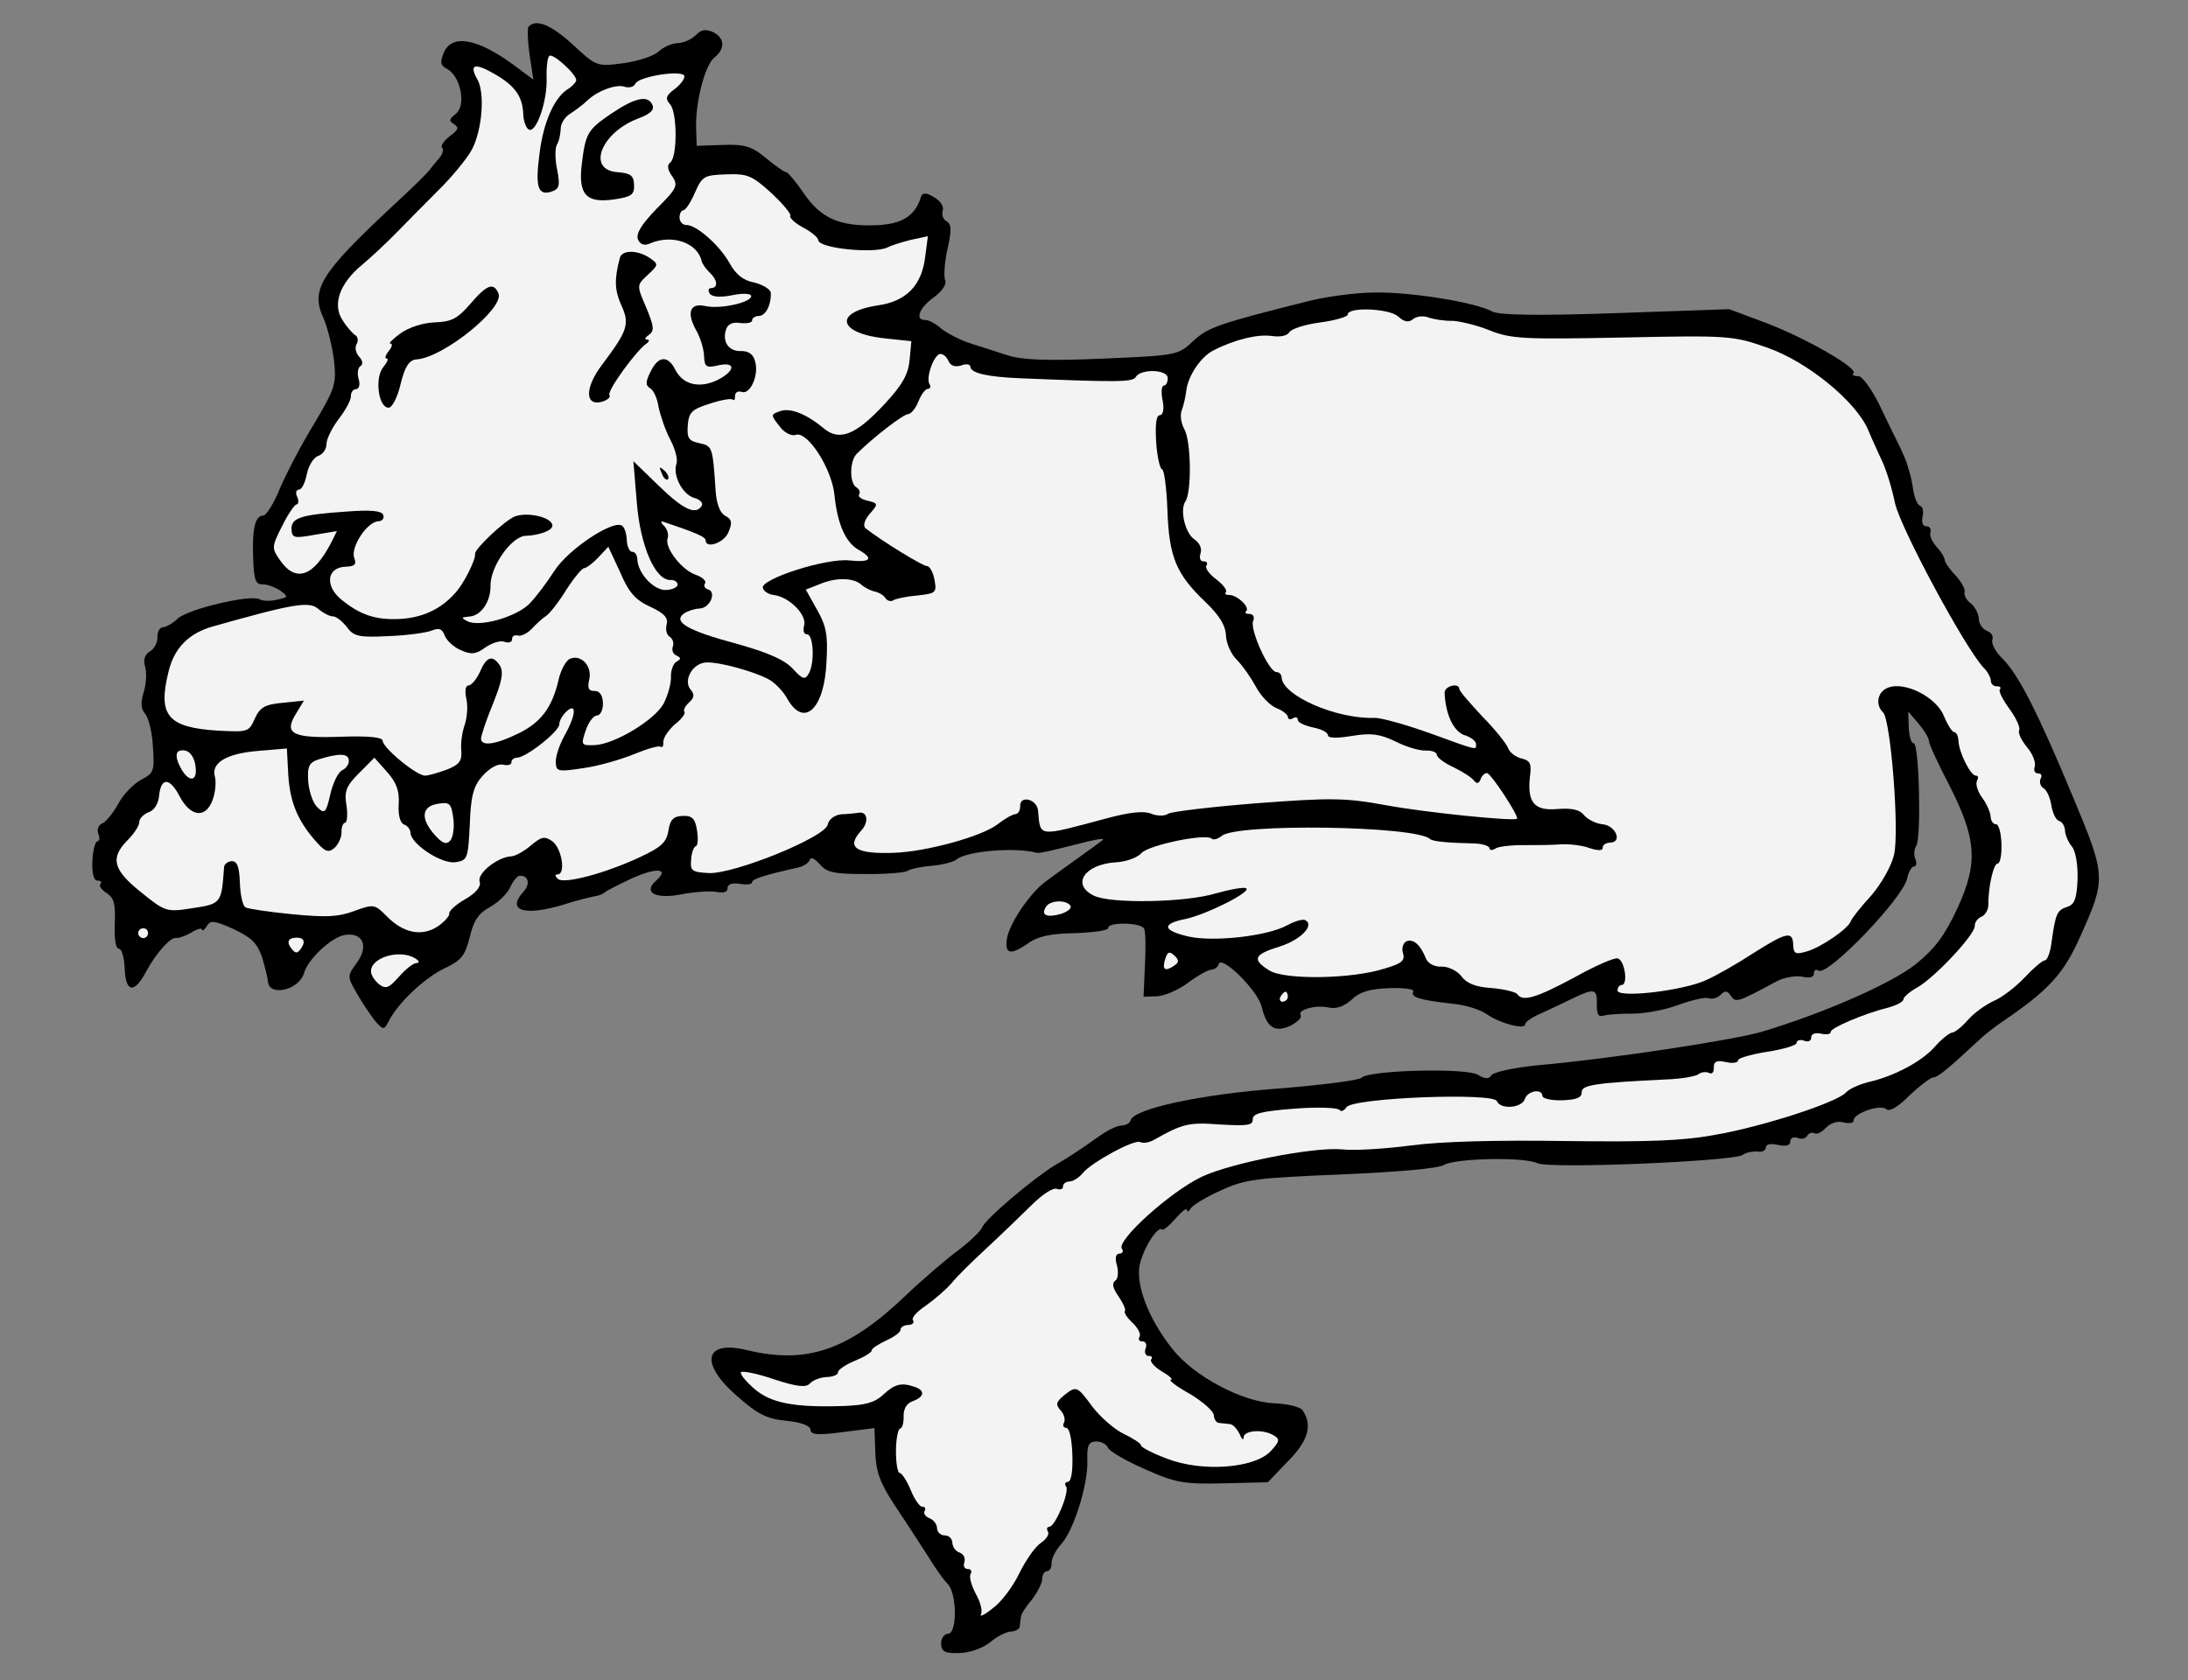 <?xml version="1.0" encoding="UTF-8" standalone="no"?>
<!DOCTYPE svg PUBLIC "-//W3C//DTD SVG 1.1//EN" "http://www.w3.org/Graphics/SVG/1.1/DTD/svg11.dtd">
<svg xmlns:dc="http://purl.org/dc/elements/1.1/" version="1.1" xmlns:xl="http://www.w3.org/1999/xlink" xmlns="http://www.w3.org/2000/svg" viewBox="54 63 310.5 238.5" width="310.5" height="238.5">
  <rect x="54" y="63" width="310.5" height="238.5" fill="#808080" stroke="none"/>
  <defs>
    <clipPath id="artboard_clip_path">
      <path d="M 54 63 L 364.5 63 L 364.5 301.5 L 54 301.5 Z"/>
    </clipPath>
  </defs>
  <g id="Lion_Dormant" stroke="none" stroke-opacity="1" stroke-dasharray="none" fill="none" fill-opacity="1">
    <title>Lion Dormant</title>
    <g id="Lion_Dormant_Layer_2" clip-path="url(#artboard_clip_path)">
      <title>Layer 2</title>
      <g id="Group_3">
        <g id="Graphic_22">
          <path d="M 210.473 182.249 C 210.098 182.585 203.783 187.067 202.295 188.195 C 200.062 189.887 197.058 194.318 196.854 196.492 C 196.643 198.456 197.485 198.566 199.942 196.873 C 201.237 195.919 203.109 195.505 206.531 195.455 C 209.114 195.365 211.27 195.08 211.258 194.731 C 211.227 193.823 215.983 193.937 216.363 194.832 C 216.59 195.313 216.603 197.689 216.476 200.069 L 216.281 204.479 L 218.165 204.413 C 219.212 204.376 221.21 203.538 222.571 202.512 C 223.933 201.486 225.442 200.665 225.861 200.65 C 226.349 200.633 226.826 200.267 226.951 199.843 C 227.323 198.503 232.462 203.564 233.031 205.851 C 233.766 208.9 234.91 209.629 237.179 208.571 C 238.139 208.048 238.748 207.468 238.596 207.124 C 238.011 206.376 240.639 205.585 242.54 206.008 C 243.667 206.248 244.702 205.862 245.787 204.916 C 247.004 203.755 248.388 203.358 251.18 203.26 C 253.343 203.185 254.819 203.413 254.552 203.771 C 254.16 204.554 255.431 204.929 260.062 205.466 C 261.884 205.612 264.075 206.304 265.006 206.97 C 266.798 208.235 270.466 209.226 270.437 208.388 C 270.425 208.039 271.45 207.374 272.689 206.842 C 273.858 206.312 275.921 205.331 277.158 204.729 C 280.25 203.223 280.673 203.348 280.609 205.517 C 280.591 206.985 280.815 207.397 281.575 207.16 C 282.129 207.001 284.011 206.866 285.688 206.877 C 287.296 206.891 290.213 206.37 292.076 205.676 C 294.008 204.979 295.948 204.492 296.444 204.684 C 297.009 204.874 297.77 204.638 298.174 204.205 C 298.78 203.555 299.132 203.612 299.647 204.363 C 300.312 205.388 300.656 205.236 306.075 202.321 C 307.172 201.724 308.77 201.459 309.755 201.634 C 310.811 201.877 311.435 201.715 311.415 201.157 C 311.401 200.738 311.672 200.519 312.101 200.783 C 313.454 201.505 324.042 190.513 324.642 187.697 C 324.82 186.782 325.282 185.997 325.631 185.985 C 325.98 185.973 326.032 185.482 325.803 184.931 C 325.575 184.379 325.615 183.539 325.947 183.039 C 326.673 181.825 326.347 168.489 325.58 168.516 C 325.231 168.528 324.915 167.491 324.871 166.234 L 324.793 164.001 L 326.25 165.697 C 327.052 166.648 327.719 167.742 327.734 168.161 C 327.751 168.65 329.035 171.4 330.533 174.283 C 334.508 182.041 334.767 185.456 331.778 191.92 C 329.958 195.827 328.623 197.621 325.836 199.884 C 322.3 202.663 312.732 206.841 304.018 209.452 C 299.936 210.642 282.697 213.271 272.386 214.19 C 268.904 214.521 265.922 215.184 265.658 215.613 C 265.328 216.184 264.77 216.203 263.698 215.542 C 261.987 214.553 248.232 214.894 247.221 215.977 C 246.884 216.338 241.597 217.012 235.464 217.506 C 224.451 218.31 214.88 220.391 214.447 222.014 C 214.322 222.437 213.774 222.736 213.145 222.758 C 212.587 222.777 211.28 223.382 210.325 224.044 C 207.597 225.957 206.028 227.06 203.699 228.399 C 200.551 230.326 193.764 236.083 193.384 237.215 C 193.192 237.711 191.705 239.16 190.071 240.405 C 188.368 241.653 185.043 244.494 182.608 246.816 L 182.608 246.816 C 174.426 254.649 168.556 256.671 160.1 254.66 C 153.897 253.129 153.177 256.509 158.724 261.277 C 161.536 263.764 162.887 264.416 165.621 264.67 C 167.725 264.876 169.001 265.391 169.02 265.949 C 169.045 266.647 170.027 266.752 173.574 266.279 L 178.096 265.702 L 178.218 269.192 C 178.313 271.914 178.855 273.432 180.997 276.712 C 182.471 278.897 184.539 282.109 185.647 283.817 C 186.685 285.528 187.935 287.301 188.441 287.773 C 189.813 289.053 189.876 294.851 188.55 294.897 C 187.992 294.917 187.525 295.562 187.552 296.33 C 187.591 297.447 188.089 297.709 190.253 297.633 C 191.719 297.582 193.581 296.888 194.532 296.086 C 195.482 295.284 196.786 294.61 197.484 294.585 C 198.112 294.563 198.728 294.192 198.716 293.843 C 198.771 293.422 198.822 292.861 198.879 292.51 C 198.867 292.161 199.596 291.017 200.469 290.009 C 201.27 288.932 201.924 287.652 201.905 287.093 C 201.885 286.535 202.217 286.034 202.566 286.022 C 202.985 286.007 203.247 285.509 203.225 284.881 C 203.203 284.253 203.79 283.044 204.598 282.177 C 206.415 280.157 208.424 273.658 208.307 270.307 C 208.231 268.144 208.493 267.645 209.54 267.609 C 210.238 267.584 211.021 267.976 211.25 268.527 C 211.476 269.009 213.831 270.394 216.527 271.558 C 220.858 273.503 222.051 273.671 227.638 273.546 L 233.922 273.396 L 236.753 270.432 C 239.657 267.535 240.277 265.278 238.878 263.23 C 238.579 262.681 236.678 262.259 234.788 262.185 C 230.309 261.992 223.474 258.387 220.404 254.511 C 216.823 250.024 214.968 244.917 215.847 242.091 C 216.532 239.691 218.326 237.043 218.902 237.512 C 219.049 237.716 219.932 236.987 220.805 235.978 C 221.678 234.969 222.427 234.384 222.439 234.733 C 222.451 235.082 222.728 235.002 222.99 234.504 C 223.254 234.075 225.17 232.89 227.234 231.98 C 230.673 230.392 232.204 230.199 244.276 229.707 C 252.161 229.362 258.084 228.876 258.905 228.358 C 260.618 227.39 270.255 227.193 272.174 228.104 C 273.88 228.953 299.908 227.834 301.274 226.948 C 301.751 226.582 302.723 226.408 303.423 226.454 C 304.056 226.571 304.605 226.273 304.59 225.854 C 304.576 225.435 305.269 225.271 306.326 225.514 C 307.452 225.754 308.075 225.593 308.056 225.034 C 308.039 224.546 308.52 224.319 309.086 224.509 C 309.654 224.769 310.277 224.607 310.472 224.181 C 310.739 223.822 311.153 223.668 311.509 223.865 C 311.866 224.062 312.551 223.689 313.158 223.039 C 313.834 222.386 314.801 222.073 315.648 222.323 C 316.424 222.506 317.049 222.414 317.037 222.065 C 317.001 221.018 320.868 219.695 321.662 220.436 C 322.096 220.84 323.33 220.168 324.949 218.504 C 326.438 217.124 327.935 215.954 328.354 215.939 C 328.982 215.917 330.341 214.822 334.944 210.538 C 335.553 209.958 336.912 208.862 338.004 208.125 C 344.831 203.484 346.849 201.247 349.246 195.852 C 352.877 187.759 352.862 187.34 348.287 176.388 C 343.174 164.058 340.476 158.841 338.23 156.543 C 337.218 155.6 336.546 154.366 336.736 153.8 C 336.929 153.304 336.56 152.758 335.994 152.568 C 335.356 152.311 334.841 151.56 334.817 150.862 C 334.79 150.095 334.267 149.134 333.692 148.665 C 333.046 148.199 332.671 147.443 332.796 147.019 C 332.923 146.666 332.326 145.568 331.526 144.688 C 330.657 143.81 329.992 142.785 329.982 142.505 C 329.97 142.156 329.45 141.266 328.797 140.59 C 328.215 139.912 327.764 139.019 327.957 138.523 C 328.079 138.03 327.788 137.69 327.369 137.705 C 326.88 137.722 326.651 137.171 326.832 136.326 C 327.017 135.621 326.853 134.928 326.499 134.8 C 326.075 134.675 325.69 133.64 325.511 132.529 C 325.33 131.347 325.084 130.307 325.007 130.1 C 324.93 129.893 324.773 129.41 324.691 129.063 C 324.607 128.647 324.074 127.407 323.547 126.308 C 322.947 125.141 321.665 122.46 320.61 120.261 C 319.485 118.064 318.238 116.36 317.679 116.38 C 317.051 116.402 316.765 116.202 317.036 115.983 C 317.71 115.26 310.365 111.044 304.698 108.866 L 299.388 106.885 L 283.334 107.446 C 272.306 107.831 266.782 107.744 265.786 107.22 C 263.152 105.845 254.017 104.416 248.99 104.522 C 246.335 104.545 242.231 105.108 239.945 105.677 C 226.921 108.927 225.402 109.469 223.304 111.429 C 221.206 113.389 221.139 113.461 210.462 113.904 C 202.578 114.249 198.938 114.097 196.887 113.4 C 195.332 112.895 192.93 112.14 191.587 111.698 C 190.244 111.256 188.464 110.34 187.603 109.671 C 186.808 108.93 185.741 108.408 185.323 108.423 C 183.787 108.476 184.424 106.707 186.469 105.238 C 187.696 104.356 188.36 103.355 188.131 102.804 C 187.903 102.253 188.041 100.221 188.464 98.32 C 189.069 95.643 189.04 94.805 188.328 94.411 C 187.829 94.149 187.595 93.458 187.785 92.893 C 187.975 92.327 187.457 91.506 186.531 90.98 C 185.459 90.318 184.901 90.338 184.711 90.903 C 183.899 93.657 181.983 94.842 178.284 94.971 C 173.119 95.152 170.493 93.986 168.062 90.437 C 166.957 88.798 165.792 87.441 165.582 87.448 C 165.303 87.458 164.012 86.525 162.717 85.452 C 160.702 83.775 159.712 83.46 156.572 83.57 L 152.872 83.699 L 152.787 81.256 C 152.66 77.627 154.011 72.269 155.37 71.173 C 156.934 69.93 156.88 68.395 155.173 67.546 C 154.109 67.094 153.553 67.183 152.743 67.98 C 152.204 68.558 151.034 69.088 150.197 69.117 C 149.359 69.146 148.12 69.679 147.444 70.332 C 146.835 70.912 144.556 71.69 142.47 71.973 C 138.713 72.453 138.643 72.456 135.32 69.357 C 132.216 66.531 130.088 65.626 129.011 66.782 C 128.808 66.999 128.872 68.814 129.149 70.761 L 129.693 74.306 L 126.823 72.17 C 121.731 68.434 118.074 67.793 116.98 70.487 C 116.398 71.835 116.485 72.321 117.552 72.843 C 119.408 73.966 120.177 77.992 118.681 79.163 C 117.728 79.895 117.668 80.177 118.453 80.638 C 119.168 81.103 119.041 81.456 117.813 82.338 C 116.998 82.995 116.464 83.713 116.753 83.982 C 116.969 84.184 116.852 84.817 116.383 85.393 C 115.911 85.898 115.242 86.76 114.841 87.264 C 114.439 87.767 112.141 90.013 109.772 92.193 C 99.417 101.849 98.029 104.133 99.918 108.19 C 100.448 109.36 101.099 111.993 101.379 114.01 C 101.78 117.49 101.59 118.055 98.555 123.193 C 96.703 126.193 94.543 130.391 93.704 132.377 C 92.867 134.433 91.809 136.147 91.39 136.162 C 90.204 136.203 89.776 137.965 89.925 142.223 C 90.035 145.364 90.266 145.985 91.313 145.948 C 91.941 145.926 93.075 146.376 93.79 146.84 C 94.938 147.708 94.941 147.778 93.345 148.113 C 92.375 148.357 91.256 148.326 90.828 148.062 C 89.614 147.335 80.534 149.469 79.184 150.844 C 78.508 151.497 77.548 152.019 77.13 152.034 C 76.641 152.051 76.314 152.692 76.341 153.459 C 76.365 154.157 75.908 155.082 75.292 155.453 C 74.539 155.898 74.287 156.676 74.6 157.643 C 74.839 158.473 74.757 160.153 74.378 161.285 C 73.94 162.768 73.97 163.605 74.625 164.351 C 75.063 164.895 75.625 166.972 75.695 168.996 C 75.954 172.411 75.827 172.765 74.041 173.666 C 72.944 174.263 71.46 175.783 70.806 177.063 C 70.082 178.347 69.079 179.639 68.528 179.868 C 67.976 180.097 67.719 180.735 67.951 181.356 C 68.179 181.907 68.127 182.398 67.848 182.408 C 67.499 182.42 67.193 183.689 67.107 185.229 C 67.031 187.049 67.345 188.016 67.833 187.999 C 68.322 187.982 68.469 188.186 68.269 188.473 C 67.997 188.692 68.368 189.308 69.153 189.77 C 70.227 190.501 70.395 191.334 70.286 194.203 C 70.22 196.302 70.408 197.693 70.896 197.676 C 71.245 197.663 71.638 198.908 71.692 200.443 C 71.814 203.933 73.077 204.099 74.78 200.825 C 76.225 198.188 78.244 195.952 79.019 196.134 C 79.301 196.194 80.268 195.881 81.158 195.361 C 81.979 194.843 82.672 194.679 82.682 194.958 C 82.691 195.237 82.963 195.018 83.363 194.445 C 83.822 193.59 84.383 193.641 87.151 194.872 C 89.71 196.11 90.505 196.851 91.206 198.923 C 91.604 200.307 92.006 201.83 92.021 202.249 C 92.101 204.552 96.469 203.561 97.152 201.092 C 97.712 199.115 101.097 195.992 102.904 195.719 C 105.475 195.28 106.383 197.275 104.649 199.642 C 103.249 201.577 103.249 201.577 104.663 204.044 C 105.482 205.483 106.659 207.189 107.244 207.937 C 108.408 209.224 108.477 209.222 109.134 208.011 C 110.44 205.38 114.229 201.823 117.047 200.467 C 119.453 199.334 119.99 198.687 120.665 196.008 C 121.21 193.613 121.944 192.609 123.59 191.712 C 124.754 191.043 126.039 189.81 126.426 188.888 C 126.816 188.036 127.419 187.316 127.768 187.304 C 129.025 187.26 129.278 188.509 128.268 189.592 C 125.845 192.263 128.389 193.082 133.922 191.422 C 135.857 190.795 137.866 190.305 138.422 190.216 C 138.978 190.127 139.599 189.896 139.801 189.679 C 140.003 189.462 141.789 188.561 143.714 187.655 C 147.292 186.063 149.047 186.281 147.081 188.027 C 145.183 189.701 147.104 190.682 150.781 189.924 C 152.656 189.579 154.818 189.434 155.732 189.612 C 156.647 189.789 157.27 189.628 157.251 189.069 C 157.231 188.511 157.852 188.28 158.976 188.45 C 159.961 188.625 160.726 188.529 160.716 188.25 C 160.699 187.761 162.497 187.209 167.281 186.134 C 168.044 185.967 168.795 185.452 168.92 185.028 C 169.045 184.604 169.613 184.864 170.34 185.677 C 171.289 186.832 172.415 187.072 176.748 187.061 C 179.614 187.101 182.332 186.866 182.743 186.642 C 183.152 186.348 184.678 186.015 186.211 185.892 C 187.674 185.771 189.268 185.366 189.744 185 C 191.238 183.76 198.208 183.237 201.101 184.044 C 202.046 184.309 211.281 181.382 210.473 182.249 Z" fill="black"/>
        </g>
        <g id="Graphic_21">
          <path d="M 135.775 74.373 C 135.784 74.652 135.178 75.302 134.425 75.748 C 132.584 77.07 131.094 80.407 130.552 84.898 C 129.945 89.531 130.338 90.776 132.205 90.221 C 133.379 89.831 133.504 89.407 133.075 87.116 C 132.745 85.66 132.758 84.052 133.02 83.554 C 133.352 83.053 133.528 82.069 133.571 81.298 C 133.546 80.6 134.14 79.601 134.893 79.156 C 135.577 78.713 136.667 77.906 137.208 77.398 C 138.625 75.951 141.453 74.873 142.656 75.321 C 143.292 75.508 143.985 75.344 144.177 74.848 C 144.839 73.777 151.096 72.86 151.13 73.837 C 151.145 74.255 150.476 75.117 149.658 75.705 C 148.501 76.584 148.376 77.008 149.103 77.821 C 150.122 78.973 150.134 85.332 149.111 86.067 C 148.635 86.433 148.729 87.128 149.389 88.014 C 150.273 89.311 150.078 89.737 147.174 92.634 C 145.016 94.875 144.223 96.161 144.531 96.989 C 144.835 97.677 145.403 97.937 146.228 97.558 C 149.395 96.19 153.003 97.462 153.585 100.097 C 153.667 100.443 154.182 101.194 154.688 101.666 C 155.843 102.743 155.952 103.858 154.905 103.894 C 154.556 103.906 154.429 104.26 154.723 104.669 C 155.019 105.148 156.21 105.246 157.876 104.909 C 159.471 104.573 160.593 104.674 160.605 105.023 C 160.637 105.93 156.199 106.924 154.086 106.439 C 151.902 105.956 151.393 107.371 152.809 109.907 C 153.404 110.935 153.881 112.595 153.913 113.503 C 153.967 115.038 154.253 115.238 155.709 114.908 C 158.272 114.259 158.523 115.438 156.124 116.78 C 153.518 118.199 150.986 117.728 149.861 115.531 C 148.808 113.402 147.412 113.45 146.306 115.795 C 145.587 117.218 145.604 117.706 146.247 118.103 C 146.745 118.365 147.275 119.535 147.459 120.786 C 147.709 121.966 148.411 124.038 149.085 125.342 C 149.832 126.713 150.237 128.307 149.977 128.875 C 149.475 130.5 150.826 133.178 152.521 133.678 C 153.296 133.86 153.804 134.402 153.607 134.758 C 152.748 136.186 150.972 135.339 147.5 131.966 L 143.883 128.459 L 144.367 134.312 C 144.863 140.514 146.99 145.402 149.154 145.326 C 149.713 145.306 150.141 145.571 150.156 145.99 C 150.168 146.339 149.412 146.715 148.505 146.746 C 146.76 146.807 144.509 144.37 144.438 142.346 C 144.418 141.788 144.122 141.309 143.703 141.323 C 143.354 141.336 142.978 140.58 142.947 139.673 C 142.913 138.695 142.602 137.798 142.246 137.601 C 140.89 136.809 134.608 141.012 132.686 144.014 C 131.625 145.659 130.023 147.811 129.078 148.752 C 127.117 150.638 121.926 152.077 120.286 151.156 C 119.432 150.697 119.429 150.627 120.544 150.518 C 122.219 150.46 123.616 148.454 123.608 146.218 C 123.513 143.496 126.575 139.126 128.599 139.055 C 130.554 138.987 132.416 138.293 132.392 137.595 C 132.35 136.409 128.829 135.623 127.036 136.315 C 125.59 136.924 121.327 140.917 121.421 141.612 C 121.52 142.447 119.822 145.861 118.61 147.161 C 116.526 149.54 113.773 150.754 110.493 150.869 C 107.282 150.981 105.161 150.286 102.573 148.211 C 100.06 146.272 100.313 143.537 103.036 143.442 C 104.362 143.396 104.631 143.107 104.248 142.142 C 103.776 140.621 106.097 137.046 107.702 136.99 C 108.26 136.97 108.595 136.539 108.368 136.058 C 108.139 135.507 106.597 135.351 103.251 135.608 C 96.628 136.049 95.316 136.514 95.372 138.119 C 95.416 139.376 95.768 139.433 98.615 138.915 L 101.811 138.384 L 100.962 140.09 C 98.473 144.86 95.987 145.715 93.781 142.578 C 92.531 140.804 92.526 140.665 94.029 137.677 C 94.878 135.97 95.809 134.61 96.088 134.6 C 96.367 134.59 96.42 134.099 96.191 133.548 C 95.892 133 96.015 132.506 96.434 132.492 C 96.852 132.477 97.307 131.483 97.545 130.286 C 97.782 129.09 98.511 127.947 99.132 127.715 C 99.755 127.554 100.357 126.764 100.33 125.996 C 100.373 125.226 101.157 123.661 102.093 122.441 C 103.028 121.22 103.817 119.795 103.798 119.236 C 103.778 118.678 104.112 118.247 104.531 118.232 C 104.95 118.218 105.137 117.582 104.901 116.822 C 104.665 116.061 104.775 115.219 105.117 114.997 C 105.529 114.773 105.509 114.215 105.001 113.673 C 104.493 113.132 104.326 112.369 104.589 111.871 C 104.853 111.442 104.834 110.884 104.475 110.617 C 104.119 110.42 103.247 109.472 102.654 108.514 C 101.108 106.262 102.19 103.219 105.383 100.592 C 106.605 99.571 108.703 97.611 109.985 96.308 C 111.335 94.933 114.034 92.184 116.06 90.156 C 118.088 88.198 120.299 85.466 120.955 84.255 C 122.463 81.407 122.836 76.083 121.723 74.235 C 120.531 72.11 121.361 71.871 124.214 73.519 C 127.067 75.166 128.168 76.665 128.258 79.248 C 128.292 80.225 128.675 81.19 129.031 81.387 C 130.1 81.979 131.684 77.311 131.572 74.1 C 131.521 72.635 131.679 71.162 131.951 70.942 C 132.353 70.439 135.743 73.466 135.775 74.373 Z" fill="#f3f3f3"/>
        </g>
        <g id="Graphic_20">
          <path d="M 163.449 90.388 C 165.11 91.937 166.35 93.431 166.148 93.648 C 166.018 93.932 166.813 94.673 168.024 95.33 C 169.162 95.919 170.099 96.725 170.111 97.074 C 170.153 98.26 178.007 99.034 179.932 98.129 C 180.48 97.83 182.001 97.357 183.318 97.032 L 185.676 96.53 L 185.29 99.479 C 184.803 103.549 182.575 105.793 178.542 106.353 C 172.147 107.345 172.952 110.392 179.824 111.061 L 183.331 111.427 L 183.077 114.162 C 182.869 116.195 182.013 117.693 179.453 120.438 C 175.411 124.772 173.067 125.692 170.833 123.744 C 168.387 121.733 166.119 120.834 164.67 121.373 C 163.359 121.838 163.361 121.908 164.604 123.472 C 165.266 124.427 166.333 124.949 166.953 124.718 C 168.612 124.171 172.085 129.57 172.426 133.332 C 172.846 137.371 173.986 139.986 175.84 141.04 C 178.05 142.29 177.58 142.866 174.565 142.552 C 171.197 142.18 161.8 145.234 162.262 146.476 C 162.419 146.959 163.134 147.423 163.904 147.466 C 166.083 147.81 168.546 150.309 168.109 151.792 C 167.924 152.497 168.083 153.051 168.501 153.036 C 169.479 153.002 169.625 157.19 168.766 158.618 C 168.24 159.545 167.886 159.417 166.506 157.928 C 165.343 156.641 162.931 155.607 158.485 154.364 C 151.571 152.509 149.431 151.256 151.067 150.081 C 151.613 149.713 152.581 149.399 153.279 149.375 C 154.745 149.324 155.714 147.054 154.512 146.676 C 154.019 146.554 153.795 146.142 154.062 145.784 C 154.259 145.427 153.611 144.891 152.692 144.573 C 150.711 143.874 148.295 140.744 148.738 139.4 C 148.93 138.905 148.694 138.144 148.258 137.67 C 147.752 137.199 147.742 136.919 148.096 137.047 C 152.976 138.693 154.112 139.213 154.129 139.701 C 154.173 140.958 156.796 140.028 157.373 138.54 C 157.955 137.192 157.868 136.706 156.871 136.181 C 156.159 135.787 155.694 134.475 155.565 132.803 C 155.132 126.389 155.129 126.319 153.228 125.896 C 151.75 125.598 151.456 125.189 151.602 123.367 C 151.748 121.545 152.152 121.112 154.64 120.326 C 156.229 119.781 157.757 119.518 157.974 119.72 C 158.19 119.922 158.323 119.708 158.306 119.22 C 158.289 118.731 158.698 118.437 159.263 118.627 C 160.467 119.074 161.763 116.164 161.136 114.229 C 160.893 113.259 160.178 112.795 159.131 112.831 C 157.386 112.892 156.427 111.458 157.064 109.689 C 157.319 108.981 158.007 108.678 159.062 108.851 C 159.974 108.958 160.737 108.792 160.727 108.513 C 160.715 108.164 161.124 107.87 161.682 107.851 C 162.659 107.816 163.446 106.321 163.385 104.576 C 163.368 104.088 162.297 103.426 161.098 103.119 C 159.48 102.826 158.402 101.955 157.506 100.309 C 156.089 97.773 152.774 94.884 151.378 94.933 C 150.889 94.95 150.453 94.476 150.434 93.917 C 150.414 93.359 150.676 92.861 150.956 92.851 C 151.305 92.839 152.033 91.695 152.615 90.347 C 153.652 88.005 153.926 87.855 157.067 87.746 C 160.068 87.641 160.706 87.898 163.449 90.388 Z" fill="#f3f3f3"/>
        </g>
        <g id="Graphic_19">
          <path d="M 252.392 107.898 C 253.259 108.706 253.892 108.824 254.503 108.313 C 255.047 107.875 256.021 107.771 256.801 108.093 C 257.579 108.345 259.054 108.573 260.101 108.537 C 261.081 108.572 263.476 109.118 265.39 109.89 C 268.437 111.111 270.327 111.185 284.294 110.907 C 299.377 110.59 299.938 110.64 304.82 112.356 C 310.479 114.325 317.457 120.021 319.136 124.086 C 319.671 125.395 320.577 127.32 321.107 128.489 C 321.635 129.589 322.497 132.284 322.922 134.436 C 323.747 138.041 332.789 154.847 335.477 157.758 C 336.055 158.297 336.505 159.189 336.52 159.608 C 336.537 160.097 336.898 160.434 337.387 160.416 C 337.805 160.402 338.022 160.604 337.82 160.821 C 337.548 161.04 338.223 162.344 339.176 163.638 C 340.13 164.933 340.737 166.309 340.54 166.666 C 340.343 167.022 340.87 168.122 341.672 169.072 C 342.474 170.022 342.937 171.264 342.747 171.83 C 342.557 172.396 342.781 172.807 343.269 172.79 C 343.688 172.775 343.84 173.119 343.575 173.548 C 343.381 173.974 343.542 174.597 343.971 174.862 C 344.469 175.124 344.927 176.226 345.103 177.268 C 345.282 178.38 345.737 179.413 346.231 179.535 C 346.654 179.66 347.025 180.276 347.047 180.904 C 347.069 181.532 347.524 182.565 348.035 183.176 C 348.545 183.787 348.893 185.732 348.826 187.83 C 348.712 190.56 348.392 191.41 347.355 191.725 C 345.904 192.195 345.712 192.691 345.15 196.624 C 344.992 198.097 344.545 199.301 344.196 199.313 C 343.847 199.325 342.557 200.419 341.345 201.719 C 340.132 203.019 338.159 204.555 336.92 205.088 C 335.75 205.618 334.114 206.793 333.241 207.802 C 332.435 208.739 331.415 209.543 331.066 209.555 C 330.717 209.567 329.56 210.446 328.619 211.527 C 326.738 213.69 322.758 215.785 319.083 216.613 C 317.836 216.936 316.46 217.543 315.988 218.048 C 314.711 219.491 304.069 222.937 297.4 224.078 C 292.818 224.937 287.932 225.108 276.117 224.961 C 266.258 224.817 258.578 225.015 254.265 225.585 C 250.648 226.06 246.186 226.356 244.361 226.14 C 240.366 225.791 228.636 228.087 224.511 230.048 C 219.975 232.233 212.457 239.065 213.196 240.227 C 213.49 240.636 213.291 240.922 212.872 240.937 C 212.313 240.956 212.196 241.589 212.512 242.627 C 212.755 243.597 212.65 244.579 212.238 244.803 C 211.762 245.169 211.926 245.862 212.735 247.022 C 213.397 247.977 213.778 248.872 213.646 249.086 C 213.441 249.233 213.887 249.986 214.681 250.727 C 215.476 251.468 215.926 252.361 215.729 252.717 C 215.464 253.146 215.684 253.418 216.102 253.403 C 216.591 253.386 216.817 253.867 216.558 254.435 C 216.368 255.001 216.594 255.482 217.013 255.468 C 217.432 255.453 217.579 255.658 217.379 255.944 C 217.107 256.163 217.765 256.979 218.836 257.64 C 219.977 258.299 220.555 258.838 220.136 258.853 C 219.787 258.865 220.938 259.803 222.862 260.854 C 224.718 261.977 226.232 263.322 226.252 263.88 C 226.271 264.439 226.64 264.985 226.989 264.973 C 227.41 265.028 228.041 265.076 228.462 265.131 C 228.951 265.114 229.533 265.793 229.909 266.548 C 230.215 267.306 230.502 267.506 230.485 267.017 C 230.52 266.038 233.168 265.805 234.737 266.729 C 235.664 267.256 235.607 267.607 234.327 268.979 C 232.036 271.435 224.578 271.975 219.619 270.052 C 217.566 269.285 215.928 268.434 215.919 268.155 C 215.909 267.876 214.765 267.147 213.415 266.495 C 212.064 265.843 210.116 264.095 209.018 262.665 C 206.817 259.667 206.747 259.67 204.912 261.132 C 203.894 262.006 203.766 262.36 204.494 263.173 C 205.002 263.714 205.24 264.544 204.976 264.973 C 204.779 265.329 204.93 265.673 205.279 265.661 C 205.768 265.644 206.103 267.24 206.181 269.473 C 206.259 271.707 206.036 273.322 205.547 273.339 C 205.198 273.351 204.999 273.638 205.29 273.977 C 205.808 274.797 203.743 279.691 202.905 279.721 C 202.556 279.733 202.496 280.014 202.72 280.426 C 202.942 280.768 202.477 281.483 201.727 281.998 C 200.906 282.516 199.576 284.449 198.662 286.298 C 197.816 288.075 196.149 290.369 194.922 291.25 C 193.767 292.199 192.942 292.578 193.206 292.149 C 193.471 291.72 193.145 290.404 192.476 289.239 C 191.876 288.072 191.483 286.828 191.747 286.4 C 191.945 286.043 191.793 285.699 191.374 285.714 C 190.886 285.731 190.661 285.319 190.851 284.754 C 191.041 284.188 190.74 283.57 190.174 283.38 C 189.609 283.19 189.168 282.576 189.146 281.948 C 189.127 281.39 188.621 280.918 188.063 280.938 C 187.504 280.957 186.999 280.486 186.979 279.927 C 186.957 279.299 186.447 278.688 185.881 278.498 C 185.313 278.238 185.019 277.829 185.216 277.473 C 185.413 277.117 185.264 276.842 184.845 276.857 C 184.496 276.869 183.759 275.777 183.224 274.468 C 182.689 273.159 181.952 272.066 181.673 272.076 C 181.394 272.086 181.136 270.697 181.145 268.95 C 181.154 267.202 181.454 265.794 181.733 265.785 C 182.012 265.775 182.265 264.997 182.233 264.09 C 182.194 262.973 182.656 262.188 183.553 261.877 C 185.209 261.26 185.317 260.348 183.762 259.844 C 181.923 259.209 180.953 259.452 179.329 260.977 C 178.179 262.065 176.795 262.463 173.794 262.568 C 166.675 262.816 163.367 262.163 160.988 260.08 C 159.763 259.004 158.958 257.984 159.161 257.768 C 159.363 257.551 161.474 257.966 163.878 258.791 C 167.131 259.865 168.392 259.961 168.931 259.383 C 169.402 258.877 170.437 258.492 171.344 258.46 C 172.252 258.428 172.94 258.125 172.928 257.776 C 172.916 257.427 174.008 256.69 175.317 256.155 C 176.626 255.62 177.721 254.953 177.711 254.674 C 177.701 254.395 178.659 253.802 179.759 253.275 C 180.928 252.745 181.814 252.085 181.802 251.736 C 181.789 251.387 182.268 251.09 182.896 251.069 C 183.455 251.049 183.794 250.758 183.572 250.416 C 183.281 250.077 184.157 249.138 185.386 248.326 C 186.613 247.445 188.242 246.06 189.048 245.123 C 189.784 244.189 192.014 242.015 193.978 240.199 C 195.941 238.383 198.712 235.701 200.267 234.179 C 201.751 232.66 203.389 231.554 203.955 231.744 C 204.451 231.937 204.865 231.782 204.853 231.433 C 204.838 231.015 205.247 230.721 205.806 230.701 C 206.294 230.684 207.115 230.166 207.651 229.519 C 208.856 228.009 215.028 224.649 215.813 225.111 C 216.17 225.308 217.005 225.209 217.69 224.835 C 221.87 222.453 222.773 222.282 227.187 222.617 C 231.038 222.832 231.803 222.735 231.774 221.898 C 231.745 221.06 232.922 220.739 237.73 220.362 C 241.006 220.108 243.875 220.217 244.097 220.559 C 244.316 220.831 244.73 220.677 245.062 220.176 C 245.853 218.82 265.882 218.051 266.415 219.29 C 266.947 220.53 269.944 220.285 270.388 219.012 C 270.766 217.811 272.85 217.458 272.889 218.575 C 272.901 218.924 274.17 219.229 275.705 219.176 C 277.729 219.105 278.487 218.799 278.461 218.031 C 278.424 216.984 280.441 216.704 290.627 216.209 C 292.581 216.14 294.525 215.793 295.004 215.497 C 295.411 215.133 296.179 215.106 296.535 215.303 C 296.961 215.498 297.23 215.209 297.209 214.581 C 297.177 213.674 297.588 213.45 298.927 213.752 C 299.914 213.997 300.676 213.831 300.664 213.482 C 300.655 213.203 302.522 212.648 304.816 212.289 C 307.109 211.929 308.977 211.375 308.964 211.026 C 308.952 210.677 309.436 210.52 310.002 210.71 C 310.57 210.97 311.051 210.743 311.034 210.255 C 311.017 209.766 311.568 209.537 312.413 209.717 C 313.188 209.9 313.814 209.808 313.802 209.459 C 313.782 208.901 318.602 206.846 321.928 206.031 C 323.105 205.71 324.135 205.185 324.123 204.836 C 324.113 204.557 324.993 203.757 326.091 203.16 C 328.557 201.746 334.285 195.676 334.241 194.419 C 334.224 193.931 334.623 193.358 335.175 193.129 C 335.726 192.9 336.187 192.115 336.163 191.417 C 336.147 188.972 336.868 185.592 337.496 185.57 C 337.845 185.558 338.081 184.292 338.027 182.757 C 337.973 181.221 337.65 179.974 337.231 179.989 C 336.882 180.001 336.516 179.525 336.497 178.966 C 336.475 178.338 335.943 177.099 335.283 176.214 C 334.623 175.328 334.305 174.221 334.569 173.793 C 334.766 173.436 334.754 173.087 334.405 173.099 C 333.637 173.126 331.982 169.76 331.926 168.154 C 331.902 167.457 331.603 166.908 331.324 166.918 C 331.045 166.927 330.38 165.902 329.845 164.593 C 328.776 161.975 324.363 159.683 321.949 160.606 C 320.431 161.148 320.078 163.048 321.233 164.125 C 322.319 165.205 323.573 181.095 322.778 184.337 C 322.415 185.957 320.965 188.454 319.555 190.11 C 318.073 191.7 316.803 193.351 316.676 193.705 C 316.296 194.837 312.405 197.488 310.398 198.047 C 308.807 198.522 308.523 198.392 308.479 197.136 C 308.409 195.112 307.576 195.281 302.79 198.313 C 300.536 199.79 297.521 201.502 296.144 202.109 C 292.912 203.62 283.586 204.714 283.547 203.597 C 283.533 203.179 283.8 202.82 284.149 202.808 C 285.056 202.776 284.588 199.368 283.598 199.053 C 283.172 198.858 280.419 200.073 277.471 201.713 C 272.053 204.628 270.048 205.257 269.308 204.095 C 269.089 203.823 267.467 203.39 265.645 203.244 C 263.474 203.11 262.128 202.598 261.394 201.576 C 260.736 200.76 259.528 200.173 258.551 200.207 C 257.573 200.242 256.649 199.785 256.343 199.027 C 255.577 197.097 254.568 196.223 253.603 196.607 C 253.122 196.833 252.869 197.61 253.103 198.301 C 253.419 199.338 252.945 199.774 250.454 200.49 C 245.824 201.98 236.394 202.099 234.181 200.779 C 231.61 199.191 231.935 198.481 235.53 197.377 C 238.572 196.433 240.595 194.335 239.242 193.614 C 238.886 193.417 237.779 193.735 236.682 194.332 C 233.801 195.9 226.213 196.724 222.691 195.939 C 218.958 195.091 218.784 194.119 222.255 193.438 C 225.306 192.773 231.693 189.545 230.838 189.085 C 230.551 188.886 228.607 189.233 226.6 189.792 C 222.244 191.133 211.488 191.299 209.21 190.12 C 206.011 188.555 207.868 185.695 212.33 185.399 C 213.726 185.35 215.451 184.731 215.988 184.083 C 217.066 182.927 225.183 181.246 225.98 182.057 C 226.197 182.259 226.82 182.098 227.364 181.659 C 229.397 179.841 254.987 180.206 256.94 182.094 C 257.301 182.431 259.335 182.639 263.111 182.717 C 264.3 182.746 265.359 183.058 265.371 183.407 C 265.381 183.686 265.733 183.744 266.211 183.448 C 266.62 183.154 268.43 182.951 270.178 182.96 C 271.925 182.968 274.37 182.953 275.624 182.839 C 276.881 182.795 278.635 183.014 279.627 183.398 C 280.828 183.776 281.457 183.754 281.442 183.335 C 281.427 182.916 281.906 182.62 282.534 182.598 C 284.279 182.537 283.287 180.126 281.325 179.985 C 280.413 179.877 279.274 179.288 278.764 178.676 C 278.178 177.928 277.052 177.688 275.1 177.826 C 271.757 178.152 270.736 176.93 271.1 173.353 C 271.381 171.387 271.157 170.975 269.958 170.668 C 269.113 170.488 268.251 169.819 268.02 169.198 C 267.789 168.577 266.18 166.537 264.369 164.713 C 262.626 162.818 261.099 161.124 261.087 160.775 C 261.055 159.867 258.976 160.359 259.01 161.336 C 259.115 164.338 260.247 166.744 261.735 167.321 C 262.652 167.569 263.442 168.17 263.456 168.589 C 263.488 169.496 263.912 169.621 256.904 167.071 C 253.508 165.861 249.979 164.866 249.071 164.898 C 243.627 165.088 235.962 161.722 235.872 159.139 C 235.857 158.721 235.496 158.384 235.147 158.396 C 234.1 158.433 231.375 152.448 231.82 151.175 C 232.08 150.606 231.853 150.125 231.295 150.145 C 230.806 150.162 230.59 149.96 230.862 149.741 C 231.401 149.163 229.522 147.411 228.406 147.45 C 227.917 147.467 227.77 147.263 227.972 147.046 C 228.172 146.76 227.587 146.011 226.653 145.275 C 225.649 144.542 224.989 143.656 225.186 143.3 C 225.453 142.941 225.234 142.669 224.815 142.684 C 224.326 142.701 224.17 142.217 224.357 141.582 C 224.612 140.874 224.234 140.049 223.519 139.584 C 222.158 138.654 221.416 135.395 222.212 134.179 C 223.143 132.819 223.029 125.555 222.063 123.912 C 221.615 123.089 221.434 121.907 221.691 121.269 C 221.948 120.631 222.251 119.293 222.359 118.38 C 222.635 116.274 224.429 113.626 226.215 112.725 C 229.304 111.15 232.563 110.407 234.46 110.69 C 235.654 110.858 236.626 110.684 236.958 110.184 C 237.22 109.685 239.155 109.059 241.311 108.774 C 243.537 108.486 245.265 107.937 245.256 107.658 C 245.216 106.541 251.024 106.757 252.392 107.898 Z" fill="#f3f3f3"/>
        </g>
        <g id="Graphic_18">
          <path d="M 188.601 114.248 C 188.905 114.936 189.54 115.124 190.37 114.885 C 191.128 114.579 191.692 114.699 191.704 115.048 C 191.735 115.956 194.131 116.501 198.749 116.689 C 212.466 117.258 214.702 117.25 215.166 116.535 C 215.823 115.324 219.669 115.4 219.713 116.656 C 219.733 117.214 219.47 117.713 219.191 117.722 C 218.842 117.735 218.734 118.647 218.985 119.826 C 219.238 121.075 219.058 121.92 218.57 121.937 C 218.081 121.954 217.918 123.288 218.076 125.798 C 218.219 127.889 218.628 129.622 218.908 129.612 C 219.187 129.603 219.559 132.245 219.668 135.386 C 219.902 142.087 220.895 144.498 225.159 148.542 C 227.04 150.363 227.929 151.8 227.977 153.196 C 228.016 154.312 228.701 155.896 229.567 156.704 C 230.364 157.515 231.542 159.221 232.214 160.455 C 232.889 161.759 234.194 163.112 235.116 163.499 C 235.966 163.818 236.755 164.42 236.767 164.769 C 236.78 165.118 237.131 165.175 237.473 164.954 C 237.884 164.73 238.166 164.79 238.18 165.209 C 238.193 165.558 239.187 166.012 240.313 166.252 C 241.51 166.49 242.434 166.947 242.449 167.366 C 242.463 167.784 243.722 167.81 245.876 167.456 C 248.586 167.012 249.78 167.18 251.983 168.221 C 253.478 169.007 255.454 169.567 256.292 169.538 C 257.199 169.506 257.907 169.761 257.921 170.18 C 257.933 170.529 259.01 171.33 260.288 171.914 C 261.496 172.501 262.854 173.362 263.148 173.771 C 263.586 174.315 263.863 174.235 264.12 173.597 C 264.245 173.173 264.65 172.74 264.999 172.728 C 265.557 172.708 269.618 178.926 269.278 179.217 C 268.732 179.586 256.319 178.342 250.622 177.283 C 244.855 176.227 242.828 176.228 232.373 177.012 C 225.961 177.515 220.255 178.204 219.776 178.5 C 219.3 178.866 218.181 178.835 217.401 178.513 C 216.337 178.061 214.387 178.269 211.064 179.154 C 201.163 181.806 201.654 181.858 201.313 178.097 C 201.185 176.424 198.717 175.811 198.774 177.417 C 198.795 178.045 198.464 178.546 198.115 178.558 C 197.696 178.572 196.531 179.242 195.511 180.046 C 193.264 181.732 185.512 183.89 180.836 184.053 C 175.461 184.241 174.031 183.312 176.184 180.931 C 177.329 179.703 177.136 178.172 175.885 178.356 C 175.399 178.442 174.284 178.551 173.377 178.583 C 172.402 178.687 171.587 179.344 171.471 180.047 C 171.046 181.879 158.16 187.081 154.59 186.926 C 152.21 186.8 151.923 186.6 152.079 185.057 C 152.115 184.077 152.434 183.228 152.779 183.076 C 153.055 182.996 153.089 181.947 152.91 180.835 C 152.642 179.167 152.209 178.763 150.882 178.809 C 149.556 178.856 149.085 179.361 148.859 180.907 C 148.569 182.594 147.823 183.249 144.935 184.608 C 139.985 186.947 133.962 188.555 133.165 187.744 C 132.731 187.34 132.724 187.131 133.143 187.116 C 134.329 187.075 133.709 183.323 132.349 182.392 C 131.275 181.66 130.859 181.745 129.365 182.985 C 128.347 183.859 127.112 184.531 126.554 184.551 C 124.67 184.617 121.676 186.957 122.067 188.132 C 122.301 188.822 121.565 189.757 119.988 190.65 C 118.687 191.394 117.671 192.338 117.753 192.685 C 117.833 192.962 117.094 193.826 116.139 194.488 C 113.885 195.965 111.283 195.497 108.891 193.064 C 107.153 191.308 107.013 191.313 104.253 192.318 C 101.977 193.166 100.232 193.227 95.464 192.765 C 92.238 192.458 89.217 192.004 88.861 191.807 C 88.435 191.612 88.1 190.017 88.039 188.272 C 87.961 186.038 87.652 185.21 86.885 185.237 C 86.326 185.257 85.782 185.695 85.797 186.114 C 85.419 191.298 85.419 191.298 81.109 191.938 C 77.703 192.476 77.422 192.416 74.041 189.669 C 70.015 186.455 69.608 184.792 72.105 182.259 C 73.051 181.318 73.779 180.174 73.762 179.686 C 73.745 179.197 74.354 178.617 75.042 178.313 C 75.872 178.074 76.467 177.075 76.57 176.024 C 76.824 173.289 78.082 173.315 79.506 176.061 C 81.077 179.011 83.25 179.214 84.202 176.456 C 84.584 175.394 84.675 173.993 84.511 173.3 C 83.882 171.296 86.141 169.959 90.531 169.596 L 94.712 169.24 L 94.918 173.147 C 95.194 177.05 96.334 179.666 99.024 182.647 C 100.187 183.934 100.68 184.057 101.493 183.329 C 102.035 182.821 102.489 181.827 102.465 181.129 C 102.438 180.361 102.698 179.793 102.977 179.783 C 103.256 179.774 103.357 178.652 103.171 177.331 C 102.821 175.316 103.143 174.536 104.967 172.726 L 107.127 170.554 L 108.945 172.587 C 110.255 174.078 110.715 175.25 110.574 177.212 C 110.488 178.752 110.806 179.859 111.372 180.049 C 111.796 180.174 112.234 180.718 112.251 181.207 C 112.307 182.812 116.67 185.665 118.617 185.387 C 120.354 185.117 120.417 184.905 120.667 180.074 C 120.805 176.016 121.175 174.606 122.453 173.163 C 123.461 172.01 124.628 171.41 125.331 171.525 C 126.036 171.71 126.589 171.551 126.577 171.202 C 126.565 170.853 126.904 170.562 127.393 170.545 C 128.719 170.499 133.411 166.771 133.377 165.794 C 133.359 165.305 133.821 164.52 134.363 164.012 C 135.852 162.632 135.776 164.452 134.131 167.375 C 133.407 168.658 132.837 170.355 132.866 171.192 C 132.913 172.519 133.194 172.579 136.739 172.035 C 138.896 171.751 142.147 170.798 144.007 170.035 C 145.867 169.271 147.528 168.794 147.744 168.996 C 148.031 169.195 148.158 168.841 148.139 168.283 C 148.119 167.725 148.851 166.651 149.731 165.851 C 150.684 165.119 151.285 164.33 151.136 164.055 C 150.917 163.783 151.246 163.213 151.788 162.705 C 152.533 162.05 152.586 161.559 152.003 160.88 C 150.91 159.591 152.291 157.097 154.245 157.028 C 156.13 156.962 160.857 158.265 162.993 159.378 C 163.917 159.835 165.15 161.12 165.747 162.217 C 168.129 166.397 171.036 163.57 171.29 156.852 C 171.51 153.141 171.254 151.822 169.915 149.493 L 168.349 146.682 L 170.142 145.991 C 172.551 144.928 174.999 144.983 176.15 145.921 C 176.655 146.392 177.58 146.849 178.143 146.969 C 178.706 147.089 179.419 147.484 179.643 147.895 C 179.937 148.304 180.43 148.427 180.772 148.205 C 181.114 147.984 182.639 147.651 184.172 147.527 C 186.817 147.225 186.955 147.151 186.61 145.276 C 186.433 144.234 185.913 143.344 185.564 143.356 C 184.936 143.378 178.864 139.606 176.851 137.999 C 176.421 137.665 176.67 136.818 177.409 135.953 C 178.686 134.511 178.614 134.444 177.134 134.076 C 176.289 133.896 175.716 133.497 175.916 133.21 C 176.113 132.854 175.958 132.44 175.53 132.175 C 174.531 131.581 174.561 128.436 175.574 127.422 C 177.801 125.178 182.156 121.811 182.854 121.787 C 183.273 121.772 183.944 120.98 184.329 119.988 C 184.714 118.996 185.315 118.207 185.664 118.194 C 186.013 118.182 186.143 117.898 185.921 117.556 C 185.331 116.669 186.54 113.272 187.448 113.24 C 187.866 113.226 188.372 113.697 188.601 114.248 Z" fill="#f3f3f3"/>
        </g>
        <g id="Graphic_17">
          <path d="M 146.282 149.13 C 148.27 150.039 148.853 150.717 148.606 151.635 C 148.421 152.34 148.587 153.103 149.016 153.367 C 149.444 153.632 149.676 154.253 149.483 154.749 C 149.293 155.314 149.522 155.865 150.018 156.058 C 150.658 156.385 150.663 156.524 150.047 156.895 C 149.566 157.122 149.181 158.114 149.216 159.091 C 149.25 160.068 148.75 161.763 148.161 162.901 C 146.845 165.253 141.164 168.666 138.372 168.764 C 136.488 168.83 136.415 168.762 137.112 166.711 C 137.49 165.51 138.226 164.576 138.714 164.559 C 139.203 164.542 139.595 163.759 139.561 162.782 C 139.522 161.666 139.081 161.052 138.383 161.076 C 137.546 161.106 137.322 160.694 137.627 159.426 C 138.049 157.524 136.453 155.833 134.87 156.517 C 134.318 156.746 133.53 158.171 133.232 159.649 C 132.316 163.455 130.782 165.535 127.553 167.115 C 124.323 168.695 122.306 168.975 122.267 167.859 C 122.253 167.44 123.012 165.177 123.979 162.837 C 125.265 159.648 125.498 158.312 124.908 157.424 C 123.877 155.922 123.047 156.161 122.078 158.431 C 121.623 159.425 120.885 160.29 120.466 160.304 C 120.047 160.319 119.935 161.092 120.183 162.201 C 120.429 163.241 120.276 164.853 119.961 165.843 C 119.579 166.904 119.355 168.519 119.459 169.494 C 119.583 171.027 119.181 171.53 117.458 172.22 C 116.216 172.682 114.832 173.08 114.344 173.097 C 113.157 173.139 108.337 169.184 108.301 168.137 C 108.283 167.648 106.319 167.437 102.411 167.574 C 95.501 167.815 94.22 167.161 96.007 164.303 L 97.13 162.447 L 94.066 162.764 C 91.559 162.991 90.875 163.434 90.161 164.997 C 89.32 166.913 89.18 166.918 84.98 166.715 C 77.766 166.268 76.379 164.569 77.91 158.366 C 78.7 154.984 80.793 152.885 84.184 151.928 C 95.74 148.659 97.894 148.304 99.192 149.447 C 99.912 150.051 100.836 150.507 101.255 150.493 C 101.674 150.478 102.536 151.147 103.193 151.963 C 104.149 153.327 104.925 153.509 109.04 153.296 C 111.623 153.206 114.405 152.829 115.233 152.52 C 116.335 152.063 116.761 152.257 117.146 153.292 C 117.45 153.98 118.461 154.924 119.453 155.308 C 120.873 155.957 121.569 155.863 122.863 154.91 C 123.819 154.247 125.063 153.854 125.631 154.114 C 126.197 154.304 126.68 154.147 126.666 153.729 C 126.651 153.31 126.993 153.088 127.486 153.211 C 127.91 153.336 128.805 152.955 129.479 152.233 C 130.085 151.583 131.033 150.711 131.512 150.415 C 132.058 150.046 133.328 148.394 134.386 146.68 C 135.447 145.036 136.587 143.668 136.866 143.659 C 137.215 143.646 138.168 142.914 138.909 142.12 L 140.324 140.603 L 141.986 144.179 C 143.205 147.071 144.152 148.156 146.282 149.13 Z" fill="#f3f3f3"/>
        </g>
        <g id="Graphic_16">
          <path d="M 81.728 171.65 C 82.083 173.804 80.978 174.192 79.793 172.277 C 78.675 170.289 78.851 169.305 80.256 169.535 C 80.959 169.651 81.547 170.469 81.728 171.65 Z" fill="#f3f3f3"/>
        </g>
        <g id="Graphic_15">
          <path d="M 103.507 170.96 C 103.527 171.518 103.058 172.094 102.576 172.32 C 102.025 172.549 101.241 174.114 100.879 175.734 C 100.273 178.41 100.069 178.557 99.058 177.614 C 98.407 177.008 97.86 175.35 97.742 173.956 C 97.594 171.725 97.856 171.227 99.307 170.757 C 102.142 169.889 103.471 169.913 103.507 170.96 Z" fill="#f3f3f3"/>
        </g>
        <g id="Graphic_14">
          <path d="M 117.881 182.338 C 117.342 182.916 116.777 182.726 115.686 181.506 C 113.649 179.201 113.797 177.449 116.16 177.087 C 117.828 176.819 118.045 177.021 118.33 179.177 C 118.513 180.429 118.285 181.904 117.881 182.338 Z" fill="#f3f3f3"/>
        </g>
        <g id="Graphic_13">
          <path d="M 75.011 195.435 C 75.023 195.784 74.756 196.143 74.338 196.158 C 73.989 196.17 73.627 195.833 73.615 195.484 C 73.601 195.065 73.94 194.774 74.289 194.762 C 74.708 194.747 74.997 195.017 75.011 195.435 Z" fill="#f3f3f3"/>
        </g>
        <g id="Graphic_12">
          <path d="M 205.906 191.563 C 206.128 191.905 205.517 192.416 204.549 192.729 C 202.542 193.288 201.69 192.899 202.419 191.755 C 202.943 190.758 205.316 190.675 205.906 191.563 Z" fill="#f3f3f3"/>
        </g>
        <g id="Graphic_11">
          <path d="M 97.013 197.113 C 96.753 197.681 96.352 198.184 96.072 198.194 C 95.793 198.204 95.357 197.73 95.059 197.181 C 94.755 196.493 95.092 196.132 95.999 196.1 C 96.907 196.069 97.268 196.405 97.013 197.113 Z" fill="#f3f3f3"/>
        </g>
        <g id="Graphic_10">
          <path d="M 112.873 199.005 C 113.515 199.402 113.595 199.679 113.106 199.696 C 112.618 199.713 111.53 200.589 110.59 201.671 C 109.178 203.257 108.764 203.411 107.832 202.745 C 107.184 202.209 106.669 201.458 106.649 200.9 C 106.581 198.945 110.66 197.685 112.873 199.005 Z" fill="#f3f3f3"/>
        </g>
        <g id="Graphic_9">
          <path d="M 220.532 200.137 C 219.302 200.949 218.871 200.615 219.376 199.06 C 219.691 198.07 219.968 197.991 220.69 198.664 C 221.34 199.271 221.352 199.62 220.532 200.137 Z" fill="#f3f3f3"/>
        </g>
        <g id="Graphic_8">
          <path d="M 236.756 204.463 C 236.768 204.812 236.431 205.173 236.012 205.187 C 235.664 205.2 235.512 204.856 235.709 204.499 C 235.904 204.073 236.243 203.782 236.452 203.774 C 236.592 203.77 236.741 204.044 236.756 204.463 Z" fill="#f3f3f3"/>
        </g>
        <g id="Graphic_7">
          <path d="M 140.694 79.163 C 137.349 81.446 137.087 81.944 136.545 86.436 C 136.063 90.646 137.224 91.863 141.118 91.308 C 143.621 90.941 144.03 90.647 143.981 89.251 C 143.935 87.925 143.504 87.59 141.682 87.444 C 137.2 87.182 139.249 81.799 144.629 79.794 C 146.285 79.177 146.894 78.597 146.59 77.909 C 145.981 76.462 144.176 76.805 140.694 79.163 Z" fill="black"/>
        </g>
        <g id="Graphic_6">
          <path d="M 141.967 99.594 C 141.164 102.627 141.218 104.163 142.128 106.227 C 143.412 108.978 143.095 109.897 139.489 114.705 C 136.949 118.009 136.974 120.733 139.465 120.017 C 140.226 119.781 140.7 119.345 140.48 119.073 C 140.112 118.527 144.244 112.792 145.746 111.761 C 146.155 111.468 146.215 111.186 145.796 111.201 C 145.447 111.213 145.507 110.931 146.053 110.563 C 146.871 109.975 146.852 109.417 145.707 106.661 C 144.339 103.495 144.339 103.495 145.896 102.043 C 147.452 100.59 147.52 100.518 146.159 99.587 C 144.443 98.459 142.277 98.465 141.967 99.594 Z" fill="black"/>
        </g>
        <g id="Graphic_5">
          <path d="M 120.741 106.136 C 118.927 108.225 118.104 108.674 115.731 108.756 C 114.056 108.815 112.051 109.444 110.824 110.325 C 109.734 111.132 109.058 111.785 109.407 111.773 C 109.756 111.76 109.634 112.254 109.164 112.829 C 108.695 113.405 108.573 113.898 108.852 113.888 C 109.201 113.876 108.941 114.444 108.405 115.092 C 107.13 116.604 107.7 120.917 109.166 120.866 C 109.654 120.849 110.441 119.354 110.863 117.452 C 111.476 114.985 112.075 114.125 113.05 114.021 C 116.886 113.817 125.584 106.735 124.743 104.668 C 124.056 103.015 123.091 103.398 120.741 106.136 Z" fill="black"/>
        </g>
        <g id="Graphic_4">
          <path d="M 147.927 130.204 C 148.161 130.895 148.592 131.229 148.794 131.013 C 148.996 130.796 148.767 130.245 148.262 129.773 C 147.542 129.169 147.474 129.242 147.927 130.204 Z" fill="black"/>
        </g>
      </g>
    </g>
  </g>
</svg>
